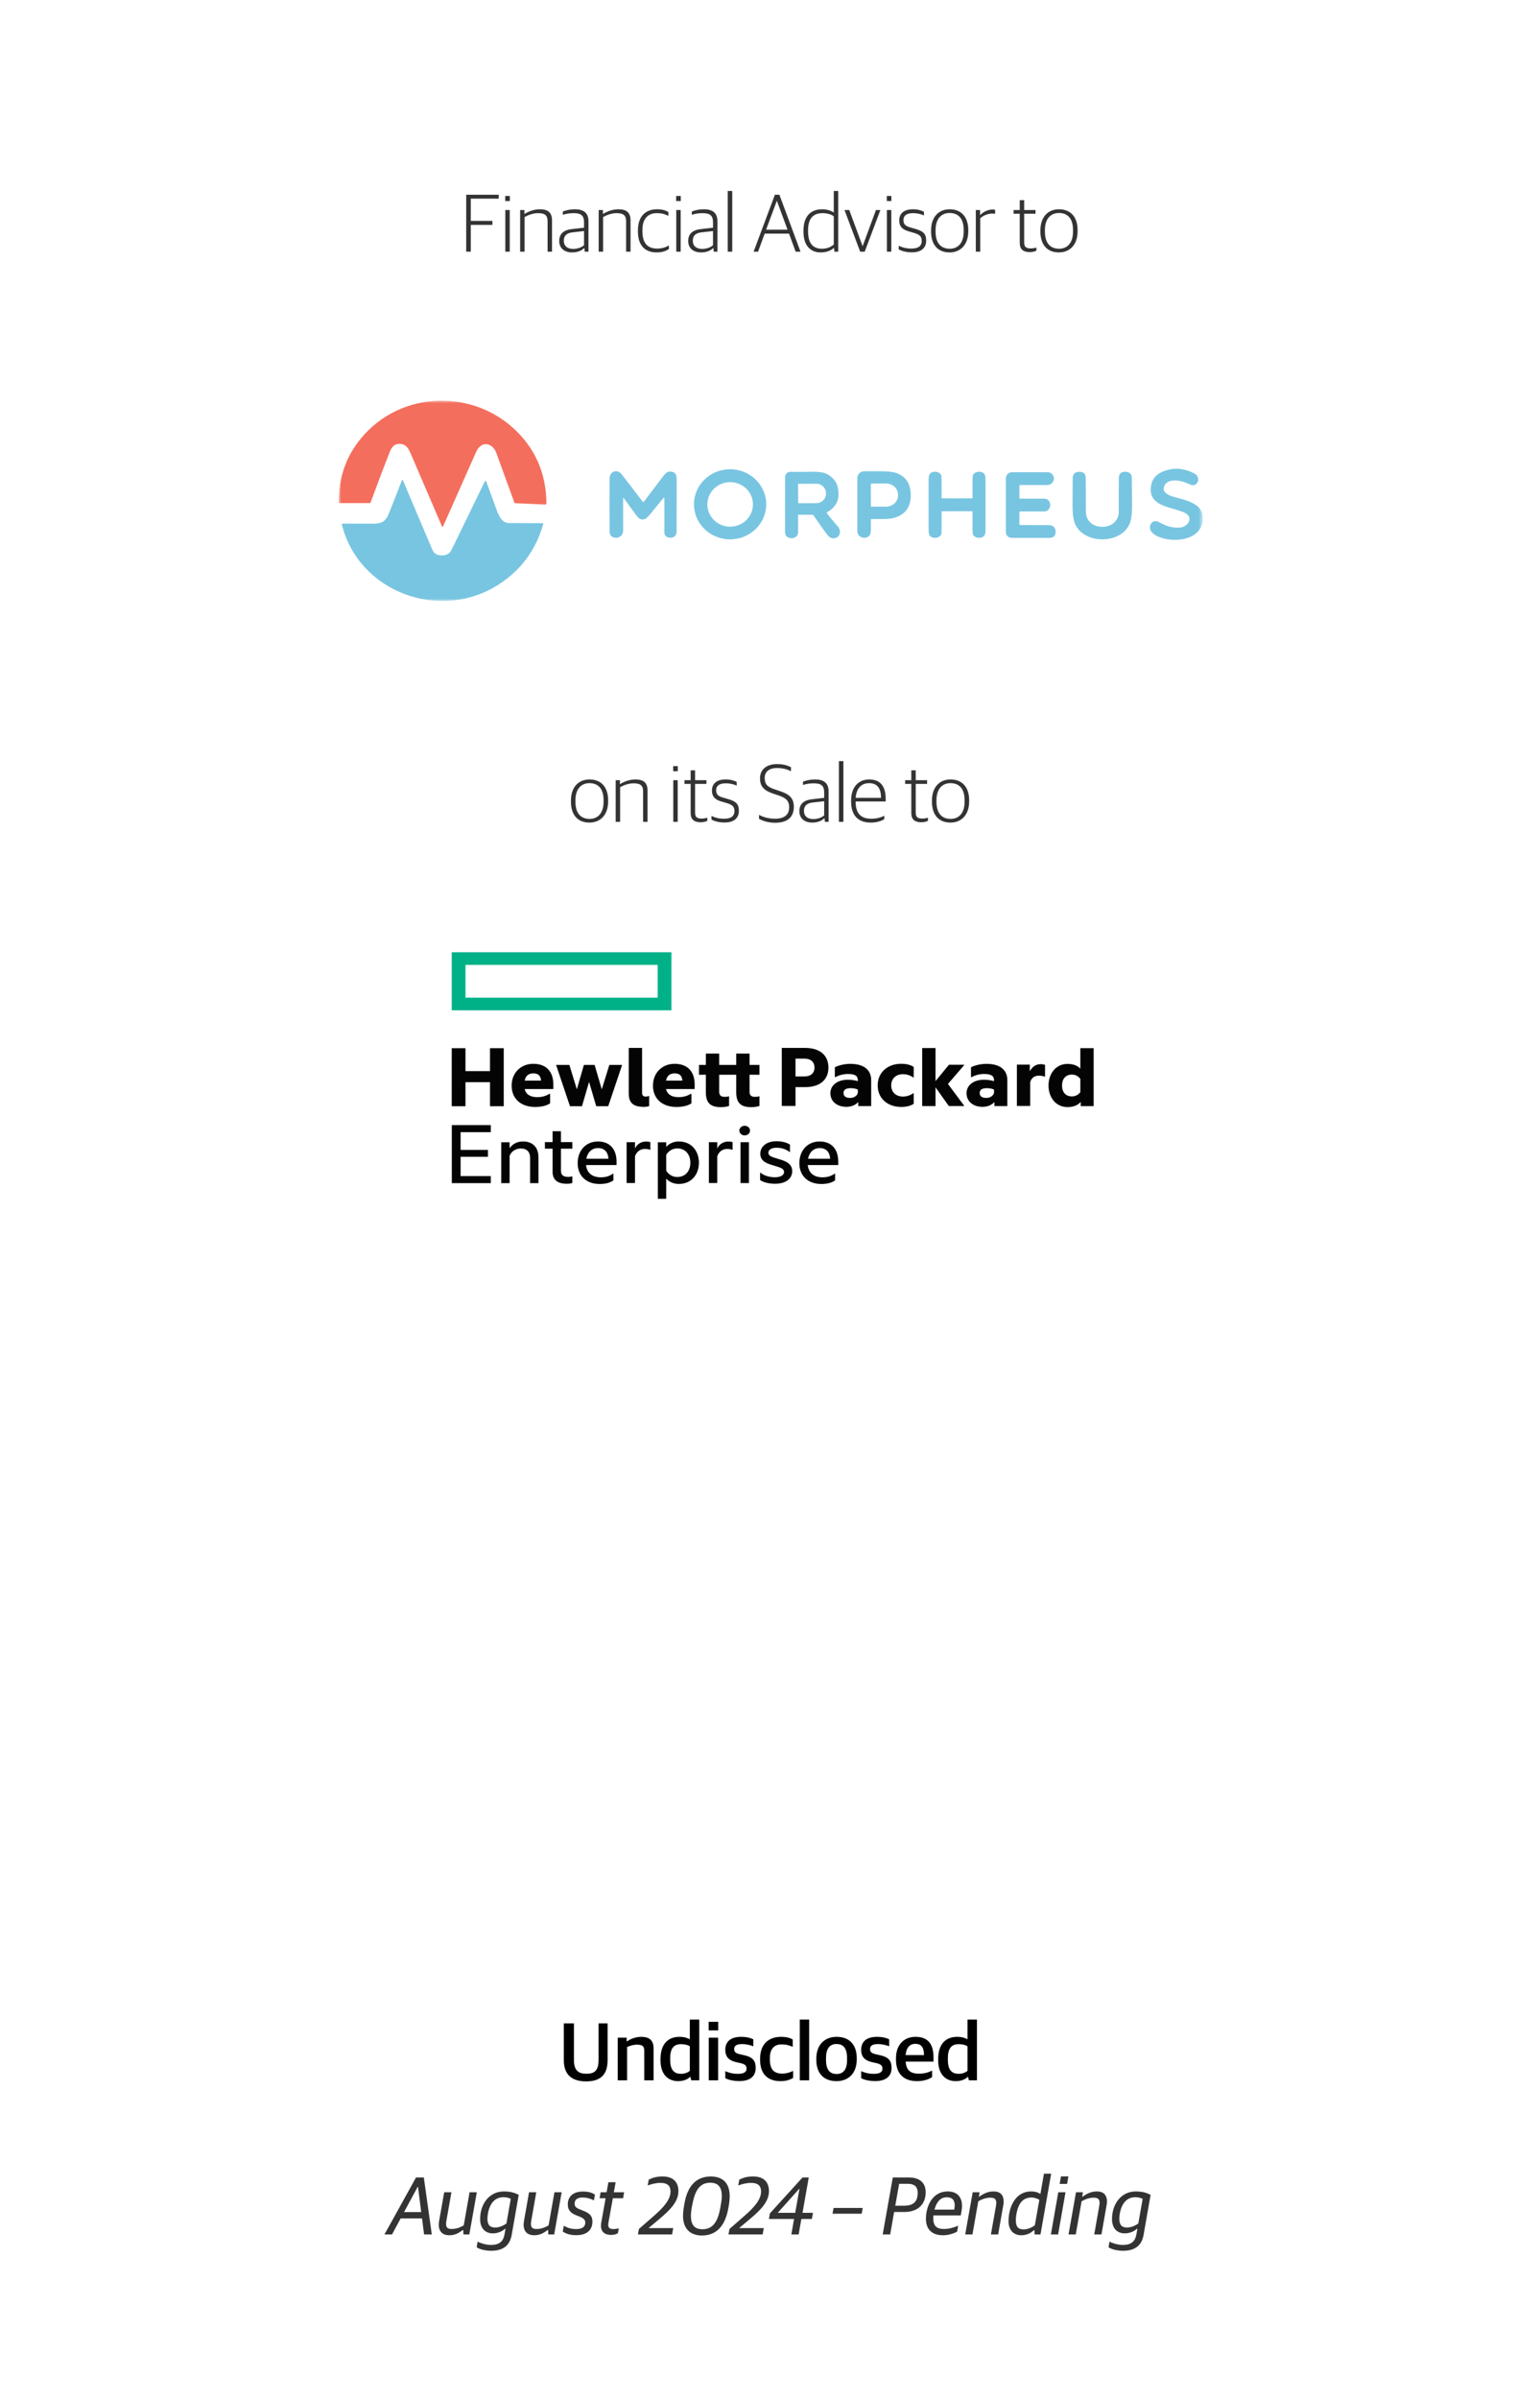 <svg width="300" height="467" viewBox="0 0 300 467" fill="none" xmlns="http://www.w3.org/2000/svg">
<rect width="300" height="467" fill="white"/>
<path d="M90.817 49V37.912H97.153V38.68H91.713V43H95.921V43.784H91.713V49H90.817ZM98.438 49V40.888H99.302V49H98.438ZM98.422 39.144V38.152H99.318V39.144H98.422ZM101.328 49V40.888H102.16V41.64H102.208C103.072 41.08 104.16 40.744 105.184 40.744C106.736 40.744 107.536 41.368 107.536 42.92V49H106.672V43.096C106.672 41.944 106.176 41.496 104.832 41.496C103.952 41.496 103.008 41.8 102.192 42.248V49H101.328ZM111.452 49.144C109.964 49.144 108.94 48.344 108.94 46.92C108.94 45.528 109.804 44.776 111.388 44.6L113.772 44.328V43.272C113.772 41.912 113.148 41.496 111.692 41.496C110.892 41.496 110.22 41.64 109.644 41.816V41.176C110.348 40.904 111.1 40.744 112.012 40.744C113.692 40.744 114.636 41.448 114.636 43.08V49H113.916L113.836 48.296H113.788C113.388 48.712 112.636 49.144 111.452 49.144ZM111.66 48.456C112.588 48.456 113.356 48.12 113.772 47.736V44.984L111.612 45.224C110.396 45.352 109.836 45.848 109.836 46.888C109.836 47.896 110.54 48.456 111.66 48.456ZM116.625 49V40.888H117.457V41.64H117.505C118.369 41.08 119.457 40.744 120.481 40.744C122.033 40.744 122.833 41.368 122.833 42.92V49H121.969V43.096C121.969 41.944 121.473 41.496 120.129 41.496C119.249 41.496 118.305 41.8 117.489 42.248V49H116.625ZM127.917 49.144C125.549 49.144 124.269 47.672 124.269 45.064V44.856C124.269 41.992 125.885 40.744 127.965 40.744C129.005 40.744 129.629 40.936 130.205 41.288V42.024C129.517 41.688 128.957 41.496 127.901 41.496C126.317 41.496 125.149 42.52 125.149 44.728V45.048C125.149 47.224 126.061 48.392 128.013 48.392C129.149 48.392 129.853 48.04 130.301 47.784V48.488C129.773 48.824 129.101 49.144 127.917 49.144ZM131.735 49V40.888H132.599V49H131.735ZM131.719 39.144V38.152H132.615V39.144H131.719ZM136.577 49.144C135.089 49.144 134.065 48.344 134.065 46.92C134.065 45.528 134.929 44.776 136.513 44.6L138.897 44.328V43.272C138.897 41.912 138.273 41.496 136.817 41.496C136.017 41.496 135.345 41.64 134.769 41.816V41.176C135.473 40.904 136.225 40.744 137.137 40.744C138.817 40.744 139.761 41.448 139.761 43.08V49H139.041L138.961 48.296H138.913C138.513 48.712 137.761 49.144 136.577 49.144ZM136.785 48.456C137.713 48.456 138.481 48.12 138.897 47.736V44.984L136.737 45.224C135.521 45.352 134.961 45.848 134.961 46.888C134.961 47.896 135.665 48.456 136.785 48.456ZM141.766 49V37.176H142.646V49H141.766ZM146.808 49L150.952 37.912H151.832L155.944 49H155L153.704 45.48H148.968L147.672 49H146.808ZM151.32 39.128L149.24 44.712H153.416L151.352 39.128H151.32ZM159.864 49.144C158.152 49.144 156.52 48.104 156.52 45.096V44.92C156.52 41.992 158.04 40.744 160.136 40.744C161.208 40.744 161.928 41.048 162.424 41.368V37.176H163.288V49H162.552L162.472 48.28H162.424C161.848 48.776 161.048 49.144 159.864 49.144ZM160.12 48.424C161.176 48.424 161.912 48.04 162.424 47.608V42.12C161.96 41.752 161.176 41.496 160.248 41.496C158.536 41.496 157.416 42.392 157.416 44.808V45.064C157.416 47.544 158.52 48.424 160.12 48.424ZM167.569 49L164.513 40.888H165.441L168.017 47.864H168.065L170.641 40.888H171.505L168.449 49H167.569ZM172.767 49V40.888H173.631V49H172.767ZM172.751 39.144V38.152H173.647V39.144H172.751ZM177.64 49.128C176.552 49.128 175.688 48.888 175.08 48.552V47.848C175.736 48.136 176.392 48.392 177.544 48.392C179.016 48.392 179.56 47.784 179.56 46.92C179.56 45.992 179.128 45.656 177.976 45.32L177.096 45.064C175.896 44.728 175.176 44.2 175.176 42.888C175.176 41.624 176.04 40.744 177.816 40.744C178.856 40.744 179.544 40.984 179.992 41.224V41.944C179.496 41.704 178.696 41.496 177.864 41.496C176.616 41.496 175.992 41.976 175.992 42.824C175.992 43.656 176.376 44.008 177.384 44.296L178.28 44.552C179.752 44.968 180.424 45.448 180.424 46.856C180.424 48.232 179.496 49.128 177.64 49.128ZM184.978 49.144C182.786 49.144 181.378 47.736 181.378 45.08V44.856C181.378 42.2 182.898 40.744 184.994 40.744C187.186 40.744 188.626 42.152 188.626 44.808V45.016C188.626 47.672 187.09 49.144 184.978 49.144ZM185.01 48.424C186.626 48.424 187.73 47.304 187.73 45.096V44.776C187.73 42.376 186.546 41.464 184.978 41.464C183.362 41.464 182.258 42.616 182.258 44.776V45.112C182.258 47.48 183.442 48.424 185.01 48.424ZM190.094 49V40.888H190.926V41.848H190.974C191.47 41.32 192.366 40.792 193.374 40.792C193.55 40.792 193.758 40.808 193.854 40.84V41.624C193.678 41.592 193.454 41.576 193.31 41.576C192.398 41.576 191.534 41.976 190.958 42.488V49H190.094ZM200.588 49.08C199.356 49.08 198.652 48.552 198.652 47.304V41.608H197.452V40.888H198.652V38.968H199.516V40.888H201.724V41.608H199.516V47.176C199.516 48.008 199.804 48.36 200.812 48.36C201.164 48.36 201.564 48.296 201.9 48.2V48.792C201.612 48.936 201.212 49.08 200.588 49.08ZM206.275 49.144C204.083 49.144 202.675 47.736 202.675 45.08V44.856C202.675 42.2 204.195 40.744 206.291 40.744C208.483 40.744 209.923 42.152 209.923 44.808V45.016C209.923 47.672 208.387 49.144 206.275 49.144ZM206.307 48.424C207.923 48.424 209.027 47.304 209.027 45.096V44.776C209.027 42.376 207.843 41.464 206.275 41.464C204.659 41.464 203.555 42.616 203.555 44.776V45.112C203.555 47.48 204.739 48.424 206.307 48.424Z" fill="black" fill-opacity="0.8"/>
<path d="M114.822 160.144C112.63 160.144 111.222 158.736 111.222 156.08V155.856C111.222 153.2 112.742 151.744 114.838 151.744C117.03 151.744 118.47 153.152 118.47 155.808V156.016C118.47 158.672 116.934 160.144 114.822 160.144ZM114.854 159.424C116.47 159.424 117.574 158.304 117.574 156.096V155.776C117.574 153.376 116.39 152.464 114.822 152.464C113.206 152.464 112.102 153.616 112.102 155.776V156.112C112.102 158.48 113.286 159.424 114.854 159.424ZM119.938 160V151.888H120.77V152.64H120.818C121.682 152.08 122.77 151.744 123.794 151.744C125.346 151.744 126.146 152.368 126.146 153.92V160H125.282V154.096C125.282 152.944 124.786 152.496 123.442 152.496C122.562 152.496 121.618 152.8 120.802 153.248V160H119.938ZM131.157 160V151.888H132.021V160H131.157ZM131.141 150.144V149.152H132.037V150.144H131.141ZM136.479 160.08C135.247 160.08 134.543 159.552 134.543 158.304V152.608H133.343V151.888H134.543V149.968H135.407V151.888H137.615V152.608H135.407V158.176C135.407 159.008 135.695 159.36 136.703 159.36C137.055 159.36 137.455 159.296 137.791 159.2V159.792C137.503 159.936 137.103 160.08 136.479 160.08ZM141.156 160.128C140.068 160.128 139.204 159.888 138.596 159.552V158.848C139.252 159.136 139.908 159.392 141.06 159.392C142.532 159.392 143.076 158.784 143.076 157.92C143.076 156.992 142.644 156.656 141.492 156.32L140.612 156.064C139.412 155.728 138.692 155.2 138.692 153.888C138.692 152.624 139.556 151.744 141.332 151.744C142.372 151.744 143.06 151.984 143.508 152.224V152.944C143.012 152.704 142.212 152.496 141.38 152.496C140.132 152.496 139.508 152.976 139.508 153.824C139.508 154.656 139.892 155.008 140.9 155.296L141.796 155.552C143.268 155.968 143.94 156.448 143.94 157.856C143.94 159.232 143.012 160.128 141.156 160.128ZM151.014 160.176C149.686 160.176 148.582 159.824 147.862 159.408V158.64C148.694 159.088 149.798 159.392 150.966 159.392C152.902 159.392 153.734 158.528 153.734 157.136C153.734 155.792 152.966 155.28 151.542 154.816L150.646 154.512C148.902 153.936 148.054 153.168 148.054 151.52C148.054 149.936 149.174 148.752 151.398 148.752C152.662 148.752 153.494 149.056 154.086 149.36V150.144C153.478 149.824 152.566 149.52 151.366 149.52C149.766 149.52 148.966 150.304 148.966 151.44C148.966 152.672 149.462 153.2 150.998 153.696L151.894 154C153.574 154.56 154.646 155.232 154.646 157.072C154.646 158.944 153.558 160.176 151.014 160.176ZM158.233 160.144C156.745 160.144 155.721 159.344 155.721 157.92C155.721 156.528 156.585 155.776 158.169 155.6L160.553 155.328V154.272C160.553 152.912 159.929 152.496 158.473 152.496C157.673 152.496 157.001 152.64 156.425 152.816V152.176C157.129 151.904 157.881 151.744 158.793 151.744C160.473 151.744 161.417 152.448 161.417 154.08V160H160.697L160.617 159.296H160.569C160.169 159.712 159.417 160.144 158.233 160.144ZM158.441 159.456C159.369 159.456 160.137 159.12 160.553 158.736V155.984L158.393 156.224C157.177 156.352 156.617 156.848 156.617 157.888C156.617 158.896 157.321 159.456 158.441 159.456ZM163.422 160V148.176H164.302V160H163.422ZM169.624 160.144C167.08 160.144 165.8 158.656 165.8 156.048V155.856C165.8 153.04 167.416 151.744 169.32 151.744C171.528 151.744 172.536 153.104 172.536 155.536V156.032H166.68C166.68 158.368 167.704 159.392 169.752 159.392C170.84 159.392 171.608 159.136 172.264 158.816V159.472C171.768 159.792 170.872 160.144 169.624 160.144ZM169.288 152.464C168.008 152.464 166.824 153.264 166.696 155.328H171.624C171.624 153.424 170.872 152.464 169.288 152.464ZM179.463 160.08C178.231 160.08 177.527 159.552 177.527 158.304V152.608H176.327V151.888H177.527V149.968H178.391V151.888H180.599V152.608H178.391V158.176C178.391 159.008 178.679 159.36 179.687 159.36C180.039 159.36 180.439 159.296 180.775 159.2V159.792C180.487 159.936 180.087 160.08 179.463 160.08ZM185.15 160.144C182.958 160.144 181.55 158.736 181.55 156.08V155.856C181.55 153.2 183.07 151.744 185.166 151.744C187.358 151.744 188.798 153.152 188.798 155.808V156.016C188.798 158.672 187.262 160.144 185.15 160.144ZM185.182 159.424C186.798 159.424 187.902 158.304 187.902 156.096V155.776C187.902 153.376 186.718 152.464 185.15 152.464C183.534 152.464 182.43 153.616 182.43 155.776V156.112C182.43 158.48 183.614 159.424 185.182 159.424Z" fill="black" fill-opacity="0.8"/>
<path d="M74.9 435L81.044 423.912H82.564L84.116 435H82.612L82.212 431.88H78.052L76.372 435H74.9ZM81.38 425.72L78.708 430.648H82.052L81.428 425.72H81.38ZM87.507 435.16C86.259 435.16 85.491 434.456 85.475 433.16C85.475 432.936 85.491 432.68 85.539 432.408L86.531 426.792H87.939L86.963 432.328C86.915 432.568 86.899 432.776 86.899 432.968C86.899 433.608 87.171 433.944 87.955 433.944C88.755 433.944 89.443 433.752 90.339 433.24L91.475 426.792H92.883L91.427 435H90.275L90.243 434.136H90.163C89.299 434.792 88.579 435.16 87.507 435.16ZM95.676 438.184C94.492 438.184 93.34 437.864 92.86 437.496L93.036 436.408C93.42 436.6 94.508 437.048 95.612 437.048C97.436 437.048 98.076 436.232 98.3 434.904L98.476 433.88H98.396C97.948 434.312 97.1 434.792 95.996 434.792C94.62 434.792 93.532 433.912 93.532 432.008C93.532 428.952 95.42 426.632 98.14 426.632C99.468 426.632 100.268 426.904 101.052 427.288L99.676 435.112C99.34 437.016 98.156 438.184 95.676 438.184ZM96.444 433.656C97.34 433.656 98.06 433.272 98.652 432.888L99.5 428.072C99.148 427.896 98.636 427.752 98.108 427.752C96.412 427.752 95.436 428.952 95.068 430.824C95.004 431.192 94.956 431.624 94.956 431.912C94.956 433.208 95.484 433.656 96.444 433.656ZM104.038 435.16C102.79 435.16 102.022 434.456 102.006 433.16C102.006 432.936 102.022 432.68 102.07 432.408L103.062 426.792H104.47L103.494 432.328C103.446 432.568 103.43 432.776 103.43 432.968C103.43 433.608 103.702 433.944 104.486 433.944C105.286 433.944 105.974 433.752 106.87 433.24L108.006 426.792H109.414L107.958 435H106.806L106.774 434.136H106.694C105.83 434.792 105.11 435.16 104.038 435.16ZM112.24 435.144C110.96 435.144 110.208 434.824 109.632 434.44L109.824 433.32C110.416 433.624 111.072 433.96 112.256 433.96C113.616 433.96 114.016 433.368 114.016 432.68C114.016 432.2 113.728 431.864 112.928 431.544L112.176 431.24C111.216 430.856 110.608 430.28 110.608 429.16C110.608 427.576 111.712 426.648 113.568 426.648C114.896 426.648 115.488 427 115.904 427.256L115.696 428.376C115.264 428.152 114.528 427.816 113.456 427.816C112.448 427.816 111.936 428.28 111.936 428.984C111.936 429.56 112.208 429.816 112.88 430.088L113.632 430.392C114.88 430.904 115.408 431.4 115.408 432.504C115.408 433.944 114.544 435.144 112.24 435.144ZM119.08 435.096C117.432 435.096 116.872 434.104 117.128 432.696L117.976 427.96H116.808L117 426.792H118.168L118.52 424.84H119.928L119.576 426.792H121.576L121.384 427.96H119.384L118.536 432.664C118.392 433.512 118.552 433.96 119.48 433.96C119.848 433.96 120.2 433.896 120.552 433.816L120.376 434.76C120.104 434.936 119.64 435.096 119.08 435.096ZM124.269 435L124.461 433.944L127.517 431.272C129.245 429.752 130.621 428.232 130.621 426.648C130.621 425.512 129.997 424.968 128.669 424.968C127.693 424.968 126.909 425.208 126.173 425.464L126.381 424.328C127.165 423.96 127.837 423.72 129.101 423.72C131.261 423.72 132.157 424.936 132.157 426.568C132.157 428.648 130.493 430.28 128.477 431.976L126.397 433.72V433.768H131.149L130.925 435H124.269ZM136.737 435.208C134.577 435.208 133.057 433.992 133.057 431.384C133.057 430.584 133.201 429.688 133.361 428.84C133.953 425.592 135.601 423.72 138.481 423.72C140.737 423.72 142.145 424.952 142.145 427.544C142.145 428.376 142.017 429.192 141.873 429.96C141.281 433.192 139.681 435.208 136.737 435.208ZM136.865 433.992C138.817 433.992 139.809 432.6 140.305 429.896C140.465 429.016 140.609 428.264 140.609 427.576C140.609 425.848 139.985 424.936 138.337 424.936C136.385 424.936 135.425 426.344 134.897 429.032C134.721 429.896 134.593 430.664 134.593 431.352C134.593 433.08 135.217 433.992 136.865 433.992ZM141.91 435L142.102 433.944L145.158 431.272C146.886 429.752 148.262 428.232 148.262 426.648C148.262 425.512 147.638 424.968 146.31 424.968C145.334 424.968 144.55 425.208 143.814 425.464L144.022 424.328C144.806 423.96 145.478 423.72 146.742 423.72C148.902 423.72 149.798 424.936 149.798 426.568C149.798 428.648 148.134 430.28 146.118 431.976L144.038 433.72V433.768H148.79L148.566 435H141.91ZM154.157 435L154.685 431.992H149.789L149.981 430.904L156.333 423.912H157.549L156.333 430.792H158.365L158.157 431.992H156.109L155.581 435H154.157ZM151.549 430.792H154.909L155.741 426.136H155.677L151.549 430.744V430.792ZM162.177 430.968L162.385 429.848H168.065L167.857 430.968H162.177ZM171.956 435L173.924 423.912H177.044C179.124 423.912 180.324 424.92 180.324 426.792C180.324 429.24 178.708 430.632 176.164 430.632H174.18L173.412 435H171.956ZM174.404 429.416H176.068C177.956 429.416 178.772 428.616 178.772 426.904C178.772 425.848 178.276 425.144 176.836 425.144H175.156L174.404 429.416ZM183.687 435.16C181.527 435.16 180.375 433.992 180.375 431.944C180.375 430.52 180.807 429.176 181.431 428.296C182.167 427.256 183.223 426.632 184.599 426.632C186.679 426.632 187.751 427.992 187.303 430.504L187.159 431.304H181.831C181.815 431.496 181.799 431.672 181.799 431.848C181.799 433.384 182.503 433.944 183.895 433.944C184.903 433.944 185.879 433.64 186.663 433.304L186.455 434.44C185.895 434.776 184.871 435.16 183.687 435.16ZM182.551 428.92C182.343 429.256 182.167 429.704 182.039 430.168H185.895C186.199 428.504 185.671 427.768 184.423 427.768C183.591 427.768 182.983 428.184 182.551 428.92ZM188.03 435L189.486 426.792H190.83L190.686 427.656H190.766C191.662 427 192.542 426.632 193.55 426.632C195.086 426.632 195.518 427.576 195.518 428.6C195.518 428.824 195.486 429.048 195.454 429.256L194.446 435H193.038L194.014 429.464C194.062 429.224 194.078 429.016 194.078 428.84C194.078 428.168 193.774 427.848 192.942 427.848C192.222 427.848 191.47 428.04 190.574 428.552L189.438 435H188.03ZM198.933 435.16C197.557 435.16 196.469 434.248 196.469 432.456C196.469 429.464 197.957 426.632 200.821 426.632C201.829 426.632 202.309 426.888 202.677 427.128L203.365 423.176H204.773L202.693 435H201.541L201.509 434.168H201.429C200.805 434.728 200.037 435.16 198.933 435.16ZM199.381 434.024C200.277 434.024 200.997 433.624 201.589 433.24L202.469 428.264C202.053 428.008 201.493 427.816 200.965 427.816C199.157 427.816 198.341 429.048 197.973 431.192C197.909 431.56 197.893 431.992 197.893 432.28C197.893 433.576 198.421 434.024 199.381 434.024ZM204.718 435L206.158 426.792H207.566L206.126 435H204.718ZM206.43 425.16L206.686 423.704H208.126L207.87 425.16H206.43ZM208.155 435L209.611 426.792H210.955L210.811 427.656H210.891C211.787 427 212.667 426.632 213.675 426.632C215.211 426.632 215.643 427.576 215.643 428.6C215.643 428.824 215.611 429.048 215.579 429.256L214.571 435H213.163L214.139 429.464C214.187 429.224 214.203 429.016 214.203 428.84C214.203 428.168 213.899 427.848 213.067 427.848C212.347 427.848 211.595 428.04 210.699 428.552L209.563 435H208.155ZM218.77 438.184C217.586 438.184 216.434 437.864 215.954 437.496L216.13 436.408C216.514 436.6 217.602 437.048 218.706 437.048C220.53 437.048 221.17 436.232 221.394 434.904L221.57 433.88H221.49C221.042 434.312 220.194 434.792 219.09 434.792C217.714 434.792 216.626 433.912 216.626 432.008C216.626 428.952 218.514 426.632 221.234 426.632C222.562 426.632 223.362 426.904 224.146 427.288L222.77 435.112C222.434 437.016 221.25 438.184 218.77 438.184ZM219.538 433.656C220.434 433.656 221.154 433.272 221.746 432.888L222.594 428.072C222.242 427.896 221.73 427.752 221.202 427.752C219.506 427.752 218.53 428.952 218.162 430.824C218.098 431.192 218.05 431.624 218.05 431.912C218.05 433.208 218.578 433.656 219.538 433.656Z" fill="black" fill-opacity="0.8"/>
<path d="M114.173 405.208C111.373 405.208 109.837 403.864 109.837 401.112V393.912H111.805V401C111.805 403.064 112.637 403.72 114.253 403.72C115.853 403.72 116.605 403.08 116.605 401V393.912H118.365V401.064C118.365 403.896 117.005 405.208 114.173 405.208ZM120.334 405V396.696H122.078V397.416H122.158C122.862 396.904 123.886 396.536 124.91 396.536C126.51 396.536 127.326 397.208 127.326 398.824V405H125.502V399.272C125.502 398.408 125.214 398.056 124.062 398.056C123.422 398.056 122.67 398.28 122.158 398.52V405H120.334ZM132.06 405.16C130.412 405.16 128.668 404.12 128.668 401.096V400.888C128.668 397.832 130.22 396.536 132.38 396.536C133.356 396.536 133.996 396.792 134.38 397.016V393.176H136.22V405H134.652L134.492 404.344H134.412C133.916 404.84 133.132 405.16 132.06 405.16ZM132.7 403.736C133.484 403.736 134.06 403.416 134.38 403.16V398.392C134.076 398.136 133.42 397.96 132.684 397.96C131.356 397.96 130.556 398.648 130.556 400.696V401.016C130.556 403.112 131.42 403.736 132.7 403.736ZM138.053 395.272V393.608H139.909V395.272H138.053ZM138.069 405V396.696H139.893V405H138.069ZM144.043 405.144C142.955 405.144 141.979 404.952 141.291 404.584V403.224C141.979 403.496 142.619 403.736 143.771 403.736C144.939 403.736 145.435 403.368 145.435 402.728C145.435 402.12 145.115 401.848 144.203 401.64L143.419 401.464C142.139 401.176 141.291 400.552 141.291 399.064C141.291 397.528 142.267 396.536 144.363 396.536C145.499 396.536 146.219 396.76 146.747 397.016V398.376C146.283 398.184 145.451 397.944 144.523 397.944C143.531 397.944 143.019 398.264 143.019 398.904C143.019 399.512 143.355 399.736 144.155 399.928L144.939 400.104C146.571 400.472 147.211 401.112 147.211 402.584C147.211 404.28 146.043 405.144 144.043 405.144ZM152.041 405.16C149.577 405.16 148.073 403.784 148.073 401.032V400.776C148.073 397.88 149.817 396.536 152.137 396.536C153.241 396.536 153.881 396.744 154.425 397.048V398.472C153.737 398.2 153.241 398.008 152.217 398.008C150.841 398.008 149.977 398.888 149.977 400.568V400.952C149.977 402.872 150.761 403.688 152.361 403.688C153.385 403.688 154.089 403.368 154.505 403.16V404.52C153.977 404.856 153.209 405.16 152.041 405.16ZM155.804 405V393.176H157.628V405H155.804ZM162.962 405.16C160.45 405.16 159.026 403.624 159.026 401.016V400.76C159.026 398.088 160.642 396.536 162.978 396.536C165.458 396.536 166.898 398.056 166.898 400.696V400.936C166.898 403.624 165.282 405.16 162.962 405.16ZM162.994 403.768C164.258 403.768 165.01 402.904 165.01 401.096V400.68C165.01 398.52 164.098 397.928 162.946 397.928C161.65 397.928 160.914 398.824 160.914 400.616V401.016C160.914 403.176 161.826 403.768 162.994 403.768ZM170.512 405.144C169.424 405.144 168.448 404.952 167.76 404.584V403.224C168.448 403.496 169.088 403.736 170.24 403.736C171.408 403.736 171.904 403.368 171.904 402.728C171.904 402.12 171.584 401.848 170.672 401.64L169.888 401.464C168.608 401.176 167.76 400.552 167.76 399.064C167.76 397.528 168.736 396.536 170.832 396.536C171.968 396.536 172.688 396.76 173.216 397.016V398.376C172.752 398.184 171.92 397.944 170.992 397.944C170 397.944 169.488 398.264 169.488 398.904C169.488 399.512 169.824 399.736 170.624 399.928L171.408 400.104C173.04 400.472 173.68 401.112 173.68 402.584C173.68 404.28 172.512 405.144 170.512 405.144ZM178.653 405.16C175.917 405.16 174.541 403.592 174.541 400.952V400.728C174.541 397.928 176.237 396.536 178.349 396.536C180.781 396.536 181.853 397.928 181.853 400.568V401.352H176.429C176.541 403.112 177.437 403.704 179.021 403.704C180.093 403.704 180.845 403.464 181.581 403.112V404.376C181.037 404.744 180.061 405.16 178.653 405.16ZM178.301 397.896C177.469 397.896 176.557 398.36 176.429 400.088H179.997C179.997 398.504 179.421 397.896 178.301 397.896ZM186.153 405.16C184.505 405.16 182.761 404.12 182.761 401.096V400.888C182.761 397.832 184.313 396.536 186.473 396.536C187.449 396.536 188.089 396.792 188.473 397.016V393.176H190.313V405H188.745L188.585 404.344H188.505C188.009 404.84 187.225 405.16 186.153 405.16ZM186.793 403.736C187.577 403.736 188.153 403.416 188.473 403.16V398.392C188.169 398.136 187.513 397.96 186.777 397.96C185.449 397.96 184.649 398.648 184.649 400.696V401.016C184.649 403.112 185.513 403.736 186.793 403.736Z" fill="black"/>
<path d="M128.116 194.228H90.676V187.85H128.116V194.228ZM130.791 185.387H88V196.684H130.791V185.387Z" fill="#00B188"/>
<path d="M90.675 215.362H88V204.062H90.675V208.526H95.454V204.062H98.129V215.362H95.454V210.681H90.675V215.362Z" fill="#040404"/>
<path d="M102.209 210.374H105.395C105.335 209.544 104.962 208.965 103.919 208.965C103.133 208.965 102.444 209.272 102.209 210.374ZM104.234 215.507C101.52 215.507 99.672 213.935 99.672 211.351C99.672 208.838 101.481 207.104 103.88 207.104C106.496 207.104 107.794 208.712 107.794 211.116V212.02H102.209C102.524 213.266 103.585 213.591 104.648 213.591C105.572 213.591 106.24 213.411 107.066 212.94H107.165V214.802C106.457 215.273 105.453 215.507 104.234 215.507Z" fill="#040404"/>
<path d="M114.751 210.624L113.374 215.359H111.034L108.359 207.41V207.319H110.916L112.371 212.073L113.748 207.319H115.833L117.229 212.073L118.704 207.319H121.163V207.41L118.488 215.359H116.147L114.751 210.624Z" fill="#040404"/>
<path d="M125.474 215.486C123.35 215.486 122.484 214.709 122.484 212.884V204.008H125.08V212.721C125.08 213.281 125.316 213.48 125.827 213.48C126.004 213.48 126.261 213.426 126.417 213.371H126.457V215.341C126.241 215.413 125.867 215.486 125.474 215.486" fill="#040404"/>
<path d="M129.74 210.374H132.926C132.867 209.544 132.493 208.965 131.451 208.965C130.665 208.965 129.975 209.272 129.74 210.374ZM131.765 215.507C129.051 215.507 127.203 213.935 127.203 211.351C127.203 208.838 129.012 207.104 131.412 207.104C134.027 207.104 135.325 208.712 135.325 211.116V212.02H129.74C130.054 213.266 131.117 213.591 132.178 213.591C133.103 213.591 133.771 213.411 134.598 212.94H134.696V214.802C133.988 215.273 132.985 215.507 131.765 215.507Z" fill="#040404"/>
<path d="M146.017 207.319H147.944V209.235H146.017V212.506C146.017 213.212 146.312 213.537 147.099 213.537C147.315 213.537 147.591 213.519 147.886 213.428H147.944V215.308C147.61 215.417 147.099 215.542 146.352 215.542C144.247 215.542 143.421 214.657 143.421 212.615V209.235H140.098V212.506C140.098 213.212 140.393 213.537 141.179 213.537C141.396 213.537 141.671 213.519 141.966 213.428H142.025V215.308C141.691 215.417 141.179 215.542 140.433 215.542C138.328 215.542 137.502 214.657 137.502 212.615V209.235H136.164V207.319H137.502V205.115H140.098V207.319H143.421V205.115H146.017V207.319Z" fill="#040404"/>
<path d="M156.661 209.564C158.02 209.564 158.667 208.859 158.667 207.847C158.667 206.798 158.02 206.094 156.661 206.094H154.97V209.564H156.661ZM161.382 207.847C161.382 210.306 159.592 211.642 156.878 211.642H154.97V215.311H152.297V204.011H156.878C159.592 204.011 161.382 205.349 161.382 207.843" fill="#040404"/>
<path d="M167.115 212.806V212.119C166.722 211.921 166.212 211.849 165.68 211.849C164.835 211.849 164.323 212.137 164.323 212.788C164.323 213.457 164.835 213.746 165.601 213.746C166.329 213.746 166.88 213.403 167.115 212.806ZM167.194 214.541C166.624 215.174 165.779 215.481 164.873 215.481C163.163 215.481 161.766 214.524 161.766 212.824C161.766 211.252 163.163 210.204 165.168 210.204C165.797 210.204 166.447 210.294 167.115 210.474V210.331C167.115 209.462 166.585 209.084 165.189 209.084C164.303 209.084 163.458 209.318 162.73 209.698H162.632V207.782C163.3 207.421 164.481 207.113 165.64 207.113C168.276 207.113 169.711 208.269 169.711 210.294V215.336H167.194V214.541Z" fill="#040404"/>
<path d="M170.977 211.309C170.977 208.724 172.964 207.098 175.56 207.098C176.484 207.098 177.349 207.279 177.998 207.712V209.755H177.899C177.328 209.357 176.66 209.122 175.894 209.122C174.596 209.122 173.612 209.936 173.612 211.309C173.612 212.682 174.596 213.478 175.894 213.478C176.66 213.478 177.328 213.243 177.899 212.845H177.998V214.887C177.349 215.321 176.484 215.502 175.56 215.502C172.964 215.502 170.977 213.894 170.977 211.309Z" fill="#040404"/>
<path d="M182.244 211.683V215.334H179.648V204.034H182.244V210.468L184.86 207.287H187.809V207.377L184.663 211.028L187.809 215.239V215.33H184.84L182.244 211.68" fill="#040404"/>
<path d="M193.638 212.806V212.119C193.245 211.921 192.733 211.849 192.203 211.849C191.357 211.849 190.846 212.137 190.846 212.788C190.846 213.457 191.357 213.746 192.123 213.746C192.852 213.746 193.402 213.403 193.638 212.806ZM193.717 214.541C193.146 215.174 192.3 215.481 191.396 215.481C189.685 215.481 188.289 214.524 188.289 212.824C188.289 211.252 189.685 210.204 191.692 210.204C192.321 210.204 192.969 210.294 193.638 210.474V210.331C193.638 209.462 193.107 209.084 191.711 209.084C190.827 209.084 189.98 209.318 189.252 209.698H189.154V207.782C189.823 207.421 191.003 207.113 192.163 207.113C194.799 207.113 196.235 208.269 196.235 210.294V215.336H193.717V214.541Z" fill="#040404"/>
<path d="M200.611 208.566C201.082 207.68 201.772 207.175 202.736 207.175C203.089 207.175 203.443 207.247 203.579 207.32V209.597H203.482C203.187 209.488 202.833 209.416 202.341 209.416C201.535 209.416 200.906 209.85 200.689 210.681V215.308H198.094V207.266H200.611V208.567" fill="#040404"/>
<path d="M210.453 212.619V210.034C210.02 209.456 209.451 209.203 208.8 209.203C207.661 209.203 206.894 209.963 206.894 211.336C206.894 212.709 207.661 213.45 208.8 213.45C209.451 213.45 210.02 213.197 210.453 212.619ZM210.531 214.517C209.981 215.168 209.115 215.528 207.936 215.528C205.693 215.528 204.258 213.65 204.258 211.336C204.258 209.022 205.693 207.125 207.936 207.125C209.076 207.125 209.902 207.45 210.453 208.047V204.053H213.049V215.345H210.531V214.514" fill="#040404"/>
<path d="M88.016 219.04H95.607V220.413H89.727V223.864H95.056V225.202H89.727V228.962H95.607V230.335H88.016V219.043" fill="#040404"/>
<path d="M101.869 222.219C103.815 222.219 104.897 223.395 104.897 225.327V230.334H103.265V225.364C103.265 224.334 102.694 223.592 101.456 223.592C100.433 223.592 99.568 224.189 99.273 225.038V230.334H97.641V222.385H99.273V223.542C99.784 222.801 100.65 222.222 101.869 222.222" fill="#040404"/>
<path d="M109.275 222.344H111.497V223.628H109.275V227.91C109.275 228.814 109.786 229.121 110.711 229.121C110.966 229.121 111.241 229.086 111.438 229.013H111.497V230.296C111.262 230.386 110.927 230.459 110.475 230.459C108.449 230.459 107.643 229.609 107.643 228.055V223.628H106.148V222.344H107.643V220.231H109.275V222.344Z" fill="#040404"/>
<path d="M114.223 225.586H118.53C118.471 224.411 117.841 223.508 116.504 223.508C115.265 223.508 114.458 224.358 114.223 225.586ZM116.799 230.502C114.262 230.502 112.531 228.948 112.531 226.454C112.531 223.96 114.144 222.225 116.485 222.225C118.864 222.225 120.103 223.797 120.103 226.128V226.816H114.163C114.34 228.424 115.462 229.201 117.015 229.201C117.979 229.201 118.667 229.002 119.434 228.478H119.493V229.798C118.786 230.304 117.861 230.502 116.799 230.502Z" fill="#040404"/>
<path d="M123.702 223.591C124.076 222.741 124.903 222.236 125.846 222.236C126.22 222.236 126.554 222.289 126.692 222.362V223.843H126.633C126.397 223.736 126.003 223.681 125.61 223.681C124.726 223.681 123.978 224.223 123.702 225.127V230.314H122.07V222.365H123.702V223.594" fill="#040404"/>
<path d="M131.925 229.139C133.537 229.139 134.482 227.965 134.482 226.356C134.482 224.766 133.537 223.574 131.925 223.574C131.039 223.574 130.214 224.062 129.781 224.838V227.893C130.214 228.67 131.039 229.139 131.925 229.139ZM132.2 222.218C134.776 222.218 136.153 224.152 136.153 226.356C136.153 228.562 134.776 230.495 132.2 230.495C131.138 230.495 130.233 229.99 129.781 229.446V233.387H128.148V222.384H129.781V223.287C130.233 222.727 131.138 222.221 132.2 222.221" fill="#040404"/>
<path d="M139.726 223.591C140.099 222.741 140.925 222.236 141.869 222.236C142.243 222.236 142.577 222.289 142.714 222.362V223.843H142.656C142.42 223.736 142.027 223.681 141.633 223.681C140.748 223.681 140.001 224.223 139.726 225.127V230.314H138.094V222.365H139.726V223.594" fill="#040404"/>
<path d="M145.066 219.165C145.637 219.165 146.108 219.58 146.108 220.104C146.108 220.629 145.637 221.044 145.066 221.044C144.516 221.044 144.023 220.629 144.023 220.104C144.023 219.58 144.516 219.165 145.066 219.165Z" fill="#040404"/>
<path d="M144.258 230.324H145.891V222.369H144.258V230.324Z" fill="#040404"/>
<path d="M151.709 225.648C152.948 226.009 154.324 226.479 154.324 227.997C154.324 229.624 152.869 230.456 151.001 230.456C149.86 230.456 148.72 230.202 148.07 229.732V228.305H148.149C148.877 228.919 149.958 229.19 150.981 229.19C151.905 229.19 152.732 228.864 152.732 228.178C152.732 227.473 152.044 227.31 150.686 226.895C149.467 226.533 148.11 226.117 148.11 224.618C148.11 223.081 149.486 222.178 151.237 222.178C152.259 222.178 153.164 222.377 153.891 222.829V224.275H153.833C153.126 223.751 152.298 223.443 151.276 223.443C150.253 223.443 149.683 223.859 149.683 224.419C149.683 225.052 150.312 225.232 151.709 225.648Z" fill="#040404"/>
<path d="M157.41 225.586H161.716C161.658 224.411 161.029 223.508 159.691 223.508C158.452 223.508 157.646 224.358 157.41 225.586ZM159.986 230.502C157.449 230.502 155.719 228.948 155.719 226.454C155.719 223.96 157.331 222.225 159.671 222.225C162.052 222.225 163.29 223.797 163.29 226.128V226.816H157.351C157.528 228.424 158.649 229.201 160.202 229.201C161.167 229.201 161.854 229.002 162.621 228.478H162.68V229.798C161.973 230.304 161.048 230.502 159.986 230.502Z" fill="#040404"/>
<g clip-path="url(#clip0_2620_2)">
<mask id="mask0_2620_2" style="mask-type:luminance" maskUnits="userSpaceOnUse" x="66" y="78" width="169" height="39">
<path d="M234.316 78H66V117H234.316V78Z" fill="white"/>
</mask>
<g mask="url(#mask0_2620_2)">
<path fill-rule="evenodd" clip-rule="evenodd" d="M77.787 86.413C76.961 86.415 76.362 86.89 75.99 87.835C74.855 90.693 73.592 94.015 72.202 97.801C72.169 97.888 72.084 97.947 71.988 97.947H66.191C66.064 97.947 66.001 97.885 66.001 97.76C65.959 92.645 67.63 88.242 71.012 84.551C79.264 75.542 93.844 75.864 101.865 85.278C104.876 88.814 106.402 93.048 106.443 97.983C106.445 98.147 106.363 98.226 106.194 98.219L100.404 97.966C100.298 97.963 100.226 97.91 100.19 97.811C98.3 92.613 97.125 89.385 96.666 88.127C96.195 86.849 94.8 85.873 93.548 86.892C93.223 87.156 92.952 87.53 92.736 88.018C90.58 92.868 88.432 97.704 86.292 102.526C86.27 102.573 86.213 102.593 86.165 102.572C86.144 102.563 86.127 102.547 86.117 102.526C84.174 97.979 82.222 93.436 80.264 88.898C79.673 87.529 79.271 86.407 77.787 86.413Z" fill="#F46E5D"/>
<path fill-rule="evenodd" clip-rule="evenodd" d="M226.693 95.11C226.608 95.931 227.831 96.51 228.532 96.7C231.262 97.449 234.702 98.048 234.282 101.425C233.602 106.889 223.41 105.414 224.035 102.42C224.146 101.885 224.456 101.565 224.961 101.462C225.207 101.409 225.564 101.513 226.031 101.777C227.333 102.514 228.641 102.821 229.953 102.696C231.06 102.593 232.389 101.268 231.35 100.211C231.152 100.008 230.812 99.813 230.329 99.625C227.79 98.624 223.571 98.483 224.241 94.524C224.455 93.261 225.201 92.362 226.482 91.825C228.548 90.958 230.619 91.086 232.696 92.207C233.316 92.54 233.533 93.071 233.345 93.798C233.345 93.805 233.328 93.835 233.295 93.888C232.934 94.469 232.441 94.611 231.815 94.314C230.421 93.653 229.232 93.41 228.248 93.585C227.301 93.756 226.782 94.264 226.693 95.11Z" fill="#78C5E1"/>
<path fill-rule="evenodd" clip-rule="evenodd" d="M149.262 98.286C149.202 102.053 146.002 105.059 142.115 104.999C138.23 104.94 135.128 101.837 135.188 98.07C135.249 94.302 138.449 91.296 142.335 91.356C146.222 91.415 149.323 94.517 149.262 98.286ZM146.68 98.201C146.68 95.806 144.692 93.866 142.239 93.866C139.787 93.866 137.798 95.806 137.798 98.201C137.798 100.595 139.787 102.535 142.239 102.535C144.692 102.535 146.68 100.595 146.68 98.201Z" fill="#78C5E1"/>
<path fill-rule="evenodd" clip-rule="evenodd" d="M129.422 97.049C129.422 96.824 129.352 96.8 129.21 96.979C128.477 97.892 127.595 98.971 126.567 100.217C126.166 100.704 125.819 100.992 125.525 101.08C124.977 101.245 124.489 101.038 124.057 100.456C123.114 99.184 122.298 98.061 121.609 97.089C121.461 96.879 121.387 96.901 121.387 97.154V103.251C121.387 104.026 120.998 104.505 120.221 104.686C120.148 104.702 120.102 104.71 120.085 104.71C119.202 104.672 118.759 104.261 118.754 103.477C118.731 99.887 118.728 96.45 118.744 93.163C118.751 91.808 120.214 91.217 121.08 92.312C121.771 93.182 123.149 94.977 125.216 97.695C125.256 97.747 125.332 97.757 125.386 97.717C125.396 97.709 125.405 97.701 125.412 97.692C126.768 95.897 128.068 94.186 129.313 92.557C129.682 92.071 130.053 91.822 130.424 91.811C131.357 91.781 131.819 92.212 131.819 93.183C131.817 97.723 131.813 101.19 131.809 103.586C131.809 104.194 131.301 104.686 130.674 104.686H130.482C129.897 104.686 129.422 104.227 129.422 103.659V97.049Z" fill="#78C5E1"/>
<path fill-rule="evenodd" clip-rule="evenodd" d="M169.637 101.239C169.675 102.331 169.667 103.124 169.613 103.616C169.533 104.312 169.107 104.677 168.336 104.71C168.315 104.71 168.298 104.709 168.285 104.707C167.436 104.571 167.011 104.117 167.011 103.344L167.008 93.082C167.008 92.344 167.618 91.745 168.374 91.743C168.904 91.741 170.018 91.742 171.715 91.747C173.218 91.751 174.304 91.908 174.977 92.22C176.435 92.894 177.238 94.064 177.383 95.73C177.629 98.51 176.504 100.22 174.01 100.862C172.822 101.17 171.128 101 169.817 101.051C169.692 101.055 169.632 101.117 169.637 101.239ZM169.64 94.282L169.653 98.504C169.653 98.582 169.718 98.644 169.797 98.644L172.627 98.634C173.915 98.63 174.956 97.643 174.952 96.43C174.952 96.429 174.952 96.428 174.952 96.427V96.32C174.947 95.108 173.9 94.129 172.613 94.133L169.783 94.143C169.704 94.143 169.64 94.205 169.64 94.282Z" fill="#78C5E1"/>
<path fill-rule="evenodd" clip-rule="evenodd" d="M214.741 102.563C216.529 102.56 217.945 101.433 217.939 99.601C217.927 97.39 217.933 95.191 217.956 93.006C217.963 92.238 218.375 91.849 219.194 91.839C219.207 91.839 219.224 91.839 219.244 91.839C220.065 91.878 220.479 92.287 220.486 93.062C220.502 94.859 220.518 96.569 220.534 98.192C220.55 99.943 220.392 101.199 220.062 101.961C219.506 103.253 218.452 104.157 216.902 104.671C216.25 104.888 215.531 104.998 214.744 105C213.96 105 213.241 104.893 212.587 104.678C211.037 104.168 209.981 103.267 209.42 101.975C209.087 101.214 208.926 99.959 208.938 98.208C208.949 96.585 208.959 94.876 208.969 93.078C208.973 92.303 209.385 91.894 210.206 91.852C210.227 91.852 210.244 91.852 210.257 91.852C211.076 91.861 211.49 92.249 211.499 93.016C211.528 95.201 211.541 97.399 211.536 99.612C211.536 101.443 212.956 102.566 214.741 102.563Z" fill="#78C5E1"/>
<path fill-rule="evenodd" clip-rule="evenodd" d="M161.105 99.948C161.546 100.551 162.224 101.37 163.139 102.404C164.624 104.084 162.423 105.765 161.2 104.157C160.321 103.002 159.423 101.742 158.508 100.379C158.432 100.266 158.326 100.209 158.19 100.209H155.645C155.534 100.209 155.478 100.263 155.478 100.372L155.472 103.549C155.469 104.285 155.065 104.696 154.258 104.785C154.24 104.788 154.223 104.788 154.207 104.785C153.356 104.739 152.93 104.326 152.93 103.549L152.937 92.879C152.937 92.314 153.398 91.856 153.967 91.856C153.97 91.856 153.972 91.856 153.973 91.856C155.675 91.872 156.916 91.869 157.696 91.846C159.295 91.804 160.399 91.936 161.006 92.24C162.733 93.107 163.503 94.592 163.318 96.694C163.21 97.928 162.489 98.93 161.156 99.701C161.047 99.766 161.03 99.848 161.105 99.948ZM155.468 94.329L155.482 97.83C155.482 97.907 155.546 97.97 155.624 97.97L159.038 97.957C160.077 97.953 160.915 97.129 160.911 96.116V96.003C160.908 94.99 160.063 94.171 159.024 94.175L155.611 94.188C155.532 94.188 155.468 94.251 155.468 94.329Z" fill="#78C5E1"/>
<path fill-rule="evenodd" clip-rule="evenodd" d="M186.44 97.023C187.416 97.023 188.388 97.02 189.355 97.013C189.409 97.013 189.454 96.97 189.454 96.916C189.438 94.758 189.444 93.385 189.474 92.796C189.524 91.761 191.253 91.517 191.776 92.301C191.918 92.515 191.99 92.902 191.99 93.463C191.992 95.066 191.993 96.67 191.993 98.271C191.993 99.875 191.992 101.478 191.99 103.082C191.99 103.643 191.918 104.03 191.776 104.243C191.253 105.028 189.524 104.787 189.474 103.753C189.444 103.163 189.438 101.79 189.454 99.632C189.454 99.579 189.409 99.535 189.355 99.535C188.388 99.528 187.416 99.525 186.44 99.525C185.466 99.525 184.495 99.528 183.528 99.535C183.474 99.535 183.429 99.579 183.429 99.632C183.445 101.79 183.439 103.163 183.409 103.753C183.359 104.787 181.63 105.031 181.108 104.247C180.965 104.033 180.894 103.646 180.894 103.086C180.892 101.482 180.891 99.878 180.891 98.274C180.891 96.671 180.891 95.066 180.891 93.463C180.891 92.902 180.962 92.515 181.104 92.301C181.626 91.517 183.355 91.761 183.406 92.796C183.435 93.385 183.443 94.758 183.429 96.916C183.429 96.97 183.474 97.013 183.528 97.013C184.495 97.02 185.466 97.023 186.44 97.023Z" fill="#78C5E1"/>
<path fill-rule="evenodd" clip-rule="evenodd" d="M198.753 99.567C198.639 99.567 198.583 99.622 198.583 99.733V102.048C198.583 102.157 198.637 102.211 198.746 102.211L204.359 102.241C205.135 102.246 205.57 102.664 205.665 103.495C205.668 103.504 205.668 103.52 205.665 103.545C205.618 104.322 205.214 104.71 204.455 104.71H197.058C196.448 104.71 195.953 104.229 195.953 103.635V93.1C195.953 92.457 196.487 91.936 197.148 91.936H204.029C204.791 91.936 205.224 92.361 205.329 93.213C205.331 93.228 205.323 93.277 205.302 93.359C205.12 94.069 204.653 94.424 203.9 94.424H198.753C198.639 94.424 198.583 94.48 198.583 94.59V96.913C198.583 97.023 198.64 97.078 198.756 97.078L203.349 97.082C204.102 97.082 204.519 97.497 204.598 98.329C204.602 98.378 204.579 98.496 204.529 98.684C204.366 99.273 203.972 99.567 203.349 99.567H198.753Z" fill="#78C5E1"/>
<path fill-rule="evenodd" clip-rule="evenodd" d="M105.841 101.965C104.42 107.036 101.519 110.98 97.136 113.796C85.692 121.147 69.849 115.263 66.603 102.128C66.571 102.002 66.623 101.938 66.757 101.938C68.785 101.932 70.719 101.935 72.56 101.949C73.431 101.955 74.07 101.851 74.476 101.636C74.988 101.363 75.407 100.819 75.735 100.006C76.537 98.01 77.389 95.844 78.289 93.507C78.352 93.347 78.419 93.347 78.487 93.507C80.138 97.381 82.045 101.875 84.209 106.991C84.474 107.616 84.924 107.98 85.559 108.082C86.504 108.235 87.222 108.026 87.711 107.456C87.799 107.353 88.102 106.766 88.621 105.697C90.467 101.895 92.409 97.9 94.448 93.713C94.485 93.641 94.574 93.61 94.648 93.644C94.684 93.661 94.711 93.69 94.725 93.727C95.045 94.606 95.711 96.433 96.723 99.204C97.112 100.266 97.729 101.782 99.056 101.826C99.244 101.832 101.478 101.843 105.76 101.859C105.834 101.861 105.862 101.896 105.841 101.965Z" fill="#78C5E1"/>
</g>
</g>
<defs>
<clipPath id="clip0_2620_2">
<rect width="168.316" height="39" fill="white" transform="translate(66 78)"/>
</clipPath>
</defs>
</svg>
